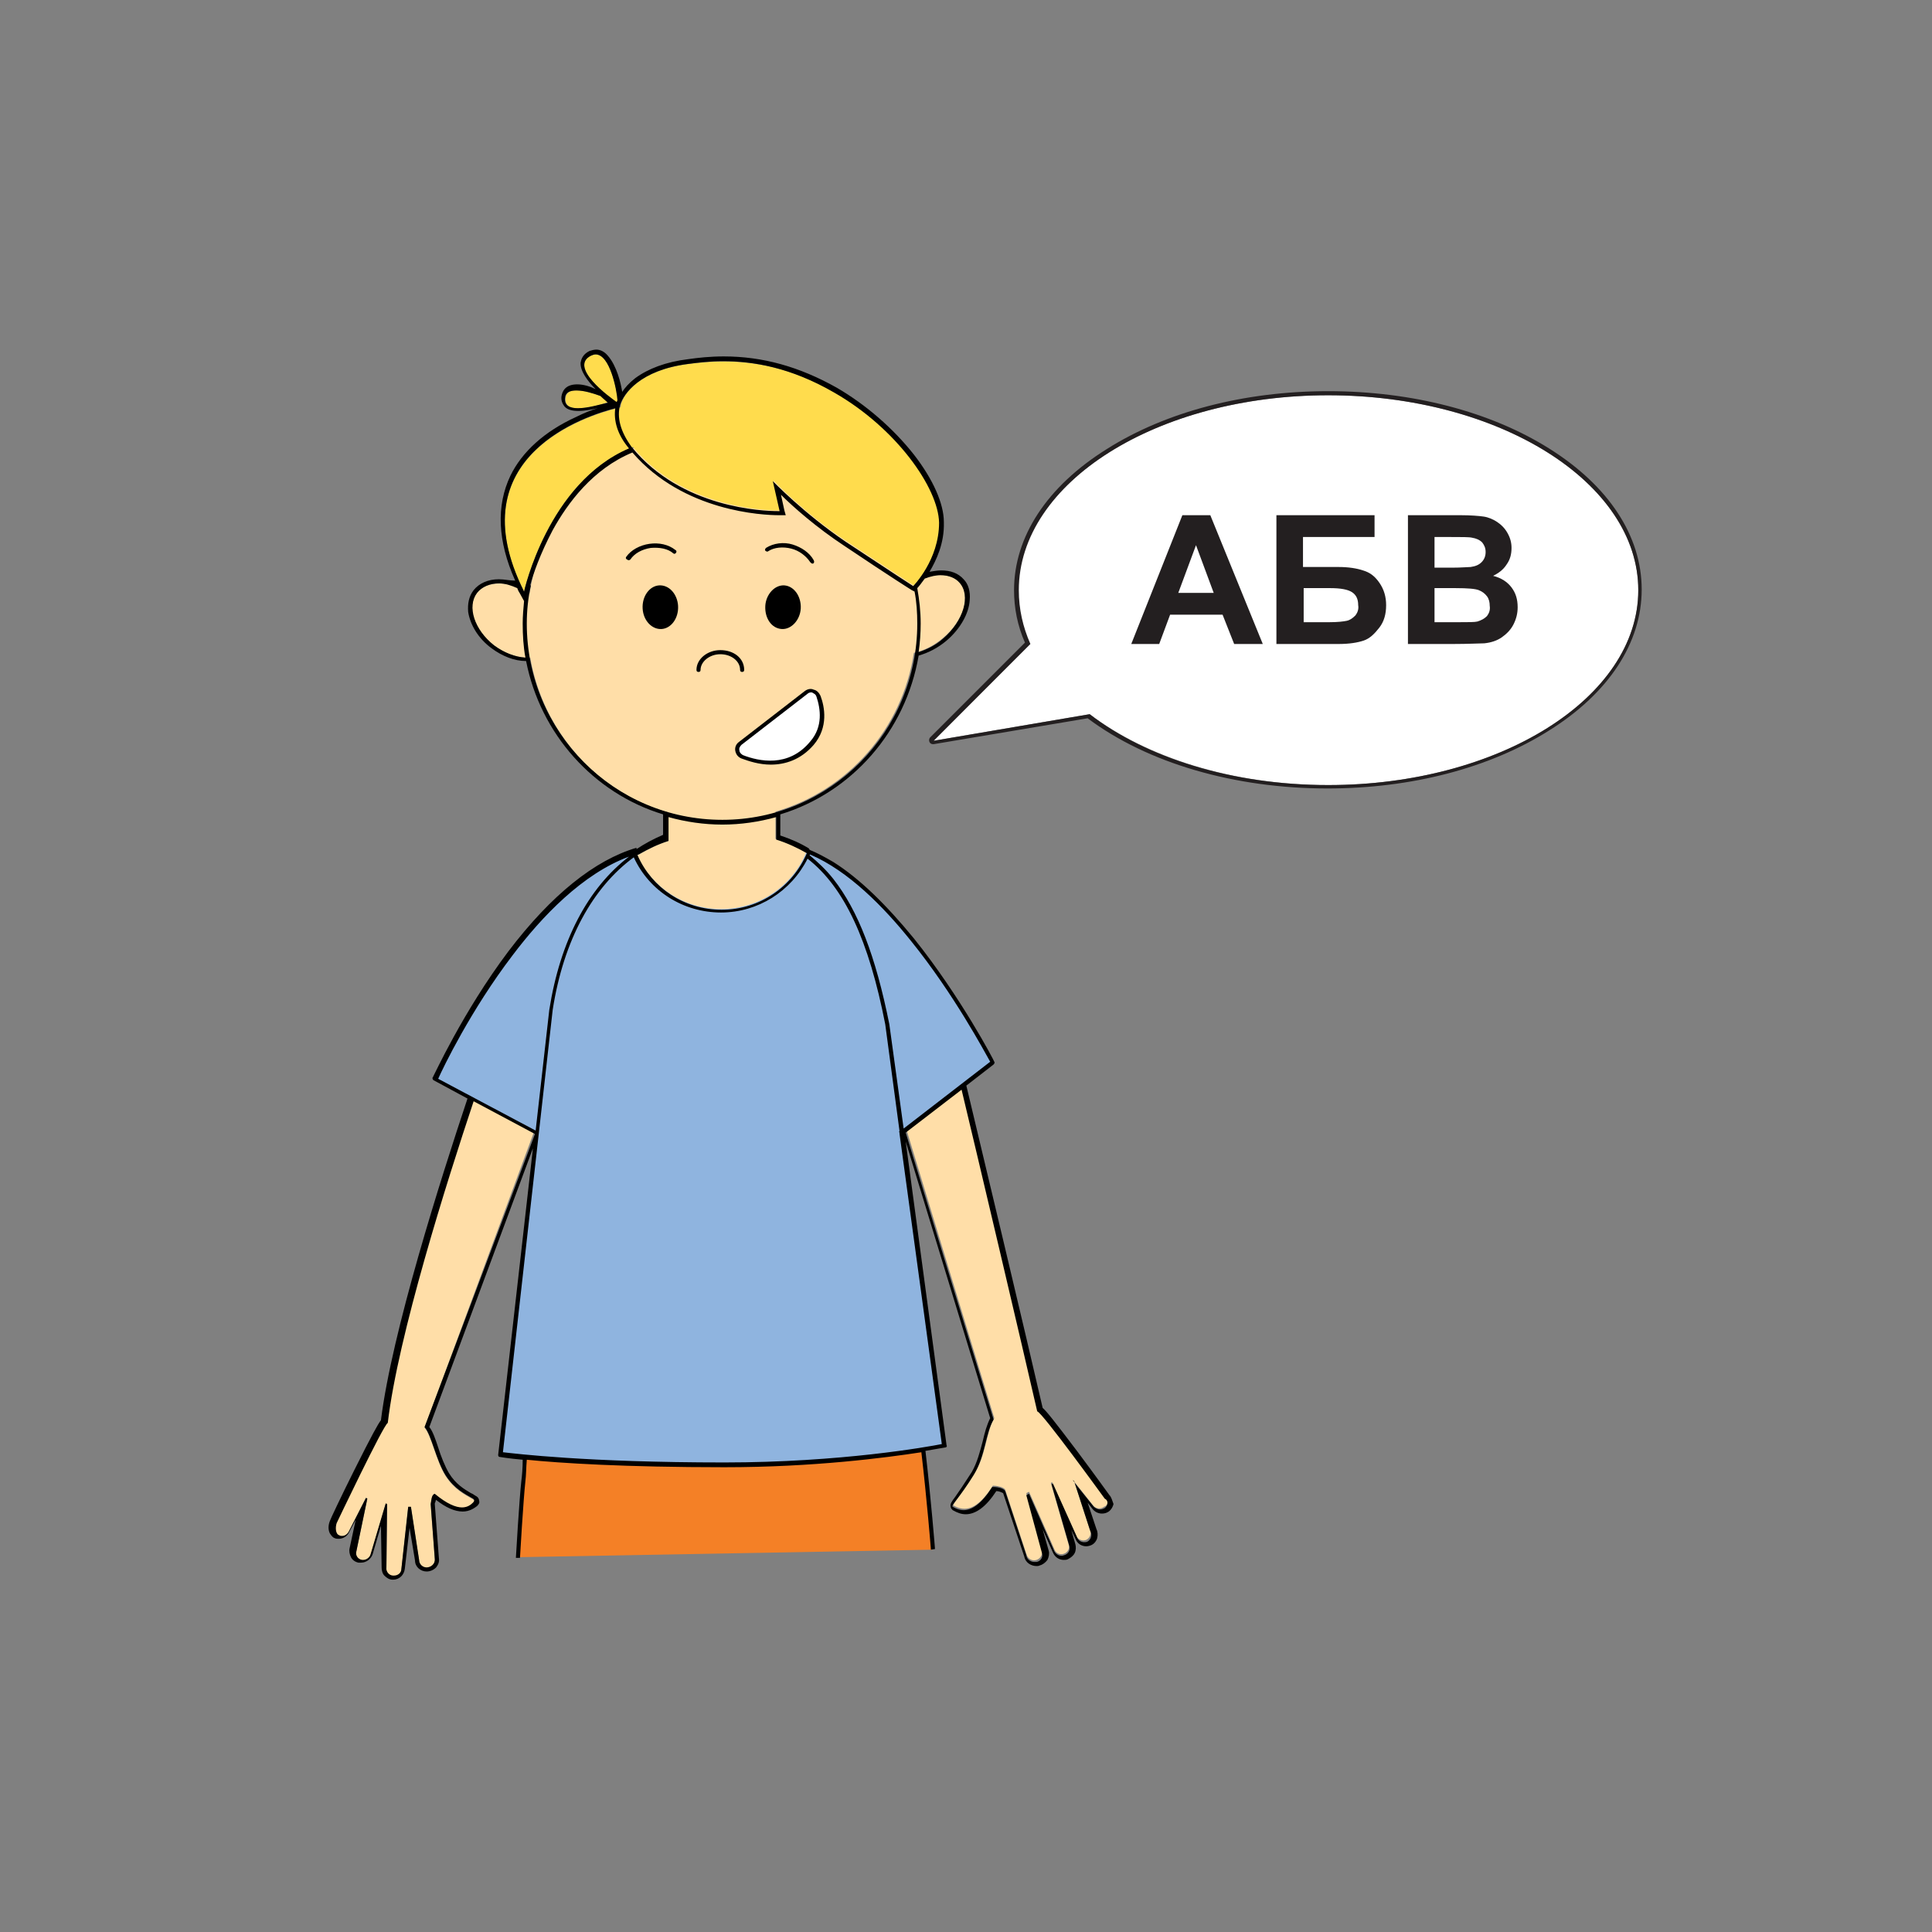 <?xml version="1.0" encoding="utf-8"?>
<!-- Generator: Adobe Illustrator 23.1.0, SVG Export Plug-In . SVG Version: 6.00 Build 0)  -->
<svg version="1.1" id="Слой_1" xmlns="http://www.w3.org/2000/svg" xmlns:xlink="http://www.w3.org/1999/xlink" x="0px" y="0px"
	 viewBox="0 0 283.5 283.5" style="enable-background:new 0 0 283.5 283.5;" xml:space="preserve">
<rect x="0" y="0" width="283.5" height="283.5" fill="#808080" stroke="none"/>
<style type="text/css">
	.st0{fill:#F48026;}
	.st1{fill:#FFDEA8;}
	.st2{fill:#8FB4DF;}
	.st3{fill:#FFDC4D;}
	.st4{fill:#FFFFFF;}
	.st5{fill:#231F20;}
</style>
<g>
	<g>
		<path class="st0" d="M77,205c0,0,0.1,9.1-0.2,12.2c-0.3,2.8-0.8,11.3-0.8,11.3l60.8-1.1c0,0-1.5-18.4-2.8-24.1L77,205z"/>
	</g>
	<path class="st1" d="M162.3,219.7c0,0-9.2-12.7-9.9-12.8c-2.4-10.8-11.7-49.5-11.7-49.5l-9.2,3.4l14.4,47.3c-1.2,2-1.2,5.4-2.9,8.1
		c-2.1,3.4-3.3,4.6-3.1,4.7c1.7,1,3.5,0.7,5.8-2.9c0.5,0,1.6,0.2,1.8,0.6l3.1,9.4c0.2,0.8,0.9,1.1,1.5,0.9c0.6-0.2,0.9-0.8,0.8-1.3
		l-2.3-8.5l0.4-0.2l3.7,8.4c0.2,0.6,0.8,0.9,1.4,0.7c0.6-0.2,0.9-0.8,0.7-1.4l-2.6-9l0.2-0.1l3.6,8c0.3,0.5,1,0.7,1.5,0.4
		c0.5-0.3,0.7-1,0.4-1.5l-2.4-7.4l-0.2,0l3.1,3.9c0.4,0.5,1.1,0.6,1.6,0.2C162.6,220.9,162.7,220.2,162.3,219.7z"/>
	<path class="st1" d="M49.1,223.6c0,0,6.9-14.5,7.5-14.7c2.1-17.9,15.2-54.7,15.2-54.7l8,8l-17.5,47.3c1,1.1,1.7,4.9,3.1,7.1
		c1.3,2,2.8,2.7,4,3.4c0.3,0.2,0.2,0.4,0,0.6c-0.7,0.7-2.3,1.5-5.6-1.3c-0.5,0.1-0.5,1-0.6,1.5l0.6,8c0.1,0.8-0.6,1.3-1.2,1.3
		c-0.6,0-1.1-0.5-1.1-1.1l-1.2-7.8l-0.4,0l-1,9.1c0,0.6-0.6,1.1-1.2,1c-0.6,0-1.1-0.6-1-1.2l0.1-9.3l-0.2-0.1l-2.2,7.4
		c-0.1,0.6-0.7,1-1.3,0.8c-0.6-0.1-1-0.7-0.8-1.3l1.6-7.7l-0.2-0.1l-2.5,4.9c-0.2,0.6-0.9,0.8-1.4,0.6
		C48.9,225.1,48.9,224.1,49.1,223.6z"/>
	<path class="st2" d="M145.6,155.9c0,0-14.3-28.1-29.5-31.8c-2.8-1.5-6.2-2.3-10.1-2.3l0-0.1c0.1-0.2-0.1-0.5-0.4-0.5
		c-4.4,0.1-8.3,1.3-11.6,3.4c-16.9,4.5-30.2,33.8-30.2,33.8l14.9,7.9l-5.3,47.1c0,0,10.2,1.6,32.9,1.6c18.9,0,32.3-2.8,32.3-2.8
		l-6.2-46L145.6,155.9z"/>
	<path class="st1" d="M140.8,85.5c-1.4-1.6-4.2-1.4-6.9,0.1c-2.7-13.1-14.2-23-28-23c-14.3,0-26.1,10.6-28.2,24.5
		c-2.8-1.9-6.2-2-7.7-0.1c-1.6,2-0.4,5.5,2.5,7.7c1.7,1.3,3.6,1.9,5.3,1.8c1.9,10.9,9.8,19.7,20.2,22.7v3.5c0,0.2,0,0.5,0,0.7
		c-1.6,0.5-3.1,1.3-4.5,2.1c2.1,4.7,6.9,7.9,12.3,7.9c5.6,0,10.5-3.4,12.5-8.3c-1.4-0.8-2.9-1.5-4.5-2c0-0.2,0-0.3,0-0.5v-3.5
		c10.6-3.1,18.6-12.1,20.3-23.3c1.4-0.3,2.9-1,4.3-2.2C141.4,91.1,142.5,87.4,140.8,85.5z"/>
	<g>
		<path class="st3" d="M90.8,59.4c0-0.3-1.1-8.7-4.1-7.2C83.1,54,90.8,59.4,90.8,59.4z"/>
		<path class="st3" d="M89.8,58.8c-0.2-0.1-6.6-3.1-6.8-0.4C82.6,61.6,89.8,58.8,89.8,58.8z"/>
		<path class="st3" d="M122.5,57.6c-9.2-5.3-16.6-4.8-21.4-4.2c-7.2,0.9-9.6,4.4-10,6c0,0.1,0,0.3-0.1,0.4c-0.9,0.2-25,5.3-14.1,27
			c0,0,3.6-16.4,16-21.2c8,9.7,21.6,9.3,21.6,9.3l-1-4.4c0,0,4.5,4.8,10.7,8.9c7.1,4.7,9.9,6.5,9.9,6.5s3.8-3.8,3.8-9.3
			C137.8,71.6,131.5,62.7,122.5,57.6z"/>
	</g>
	<g>
		<g>
			<path d="M96.7,85.9c-1.4,0.1-2.5,1.6-2.4,3.4c0.1,1.8,1.4,3.1,2.8,3c1.4-0.1,2.5-1.6,2.4-3.4C99.4,87.2,98.2,85.8,96.7,85.9z"/>
			<path d="M115.1,85.9c-1.4-0.1-2.7,1.3-2.8,3c-0.1,1.8,0.9,3.3,2.4,3.4c1.4,0.1,2.7-1.3,2.8-3C117.6,87.5,116.5,86,115.1,85.9z"/>
			<path d="M105.7,95.4c-1.9,0-3.5,1.3-3.5,2.9c0,0.2,0.1,0.3,0.3,0.3c0.2,0,0.3-0.1,0.3-0.3c0-1.2,1.3-2.3,2.9-2.3s2.9,1,2.9,2.3
				c0,0.2,0.1,0.3,0.3,0.3c0.2,0,0.3-0.1,0.3-0.3C109.2,96.6,107.7,95.4,105.7,95.4z"/>
			<path d="M98.8,81.2c0.1,0.1,0.3,0.1,0.4-0.1c0.1-0.1,0.1-0.3-0.1-0.4c-1-0.8-2.4-1.1-3.8-0.9c-1.4,0.2-2.7,0.9-3.4,1.9
				c-0.1,0.1-0.1,0.3,0.1,0.4c0.1,0,0.1,0.1,0.2,0.1c0.1,0,0.2,0,0.3-0.1c0.6-0.9,1.7-1.5,3-1.7C96.8,80.3,98,80.5,98.8,81.2z"/>
			<path d="M119.4,82.2c-0.6-1.1-1.8-1.9-3.1-2.3s-2.8-0.2-3.9,0.5c-0.1,0.1-0.2,0.3-0.1,0.4c0.1,0.1,0.3,0.2,0.4,0.1
				c0.9-0.6,2.2-0.7,3.4-0.4c1.2,0.3,2.2,1.1,2.8,2c0.1,0.1,0.2,0.2,0.3,0.2c0.1,0,0.1,0,0.1,0C119.5,82.6,119.5,82.4,119.4,82.2z"
				/>
		</g>
		<path class="st4" d="M108.6,109.1l9.7-7.5c0.6-0.5,1.5-0.2,1.8,0.5c0.6,1.7,1.1,4.5-0.9,6.9c-3.4,4.1-7.9,3.1-10.3,2.1
			C108.1,110.7,107.9,109.6,108.6,109.1z"/>
		<path d="M113.1,112.2c-1.7,0-3.2-0.5-4.3-0.9c-0.5-0.2-0.8-0.6-0.9-1.1c-0.1-0.5,0.1-1,0.5-1.3l9.7-7.5c0.4-0.3,0.9-0.4,1.3-0.2
			c0.5,0.1,0.8,0.5,1,0.9c0.6,1.6,1.2,4.6-1,7.2C117.5,111.5,115.2,112.2,113.1,112.2z M119,101.6c-0.2,0-0.4,0.1-0.5,0.2l-9.7,7.5
			l0,0c-0.2,0.2-0.4,0.5-0.3,0.8c0,0.3,0.2,0.5,0.5,0.7c2.3,0.9,6.7,1.9,9.9-2c1.9-2.2,1.5-4.8,0.9-6.6c-0.1-0.3-0.3-0.4-0.5-0.5
			C119.2,101.6,119.1,101.6,119,101.6z M108.6,109.1L108.6,109.1L108.6,109.1z"/>
	</g>
	<path class="st4" d="M194.9,58c-25.1,0-45.5,12.8-45.5,28.6c0,2.7,0.6,5.4,1.7,7.9L137,108.7l22.9-3.9c8.3,6.3,20.9,10.4,35,10.4
		c25.1,0,45.5-12.8,45.5-28.6S220,58,194.9,58z"/>
	<path class="st5" d="M194.9,58c25.1,0,45.5,12.8,45.5,28.6s-20.4,28.6-45.5,28.6c-14.1,0-26.7-4-35-10.4l-22.9,3.9l14.2-14.2
		c-1.1-2.5-1.7-5.1-1.7-7.9C149.5,70.8,169.8,58,194.9,58 M194.9,57.4c-12.3,0-23.8,3-32.5,8.5c-8.8,5.5-13.6,12.9-13.6,20.7
		c0,2.6,0.5,5.2,1.6,7.7l-13.9,13.9c-0.2,0.2-0.2,0.5-0.1,0.7c0.1,0.2,0.3,0.3,0.5,0.3c0,0,0.1,0,0.1,0l22.6-3.8
		c8.8,6.6,21.6,10.3,35.2,10.3c12.3,0,23.8-3,32.5-8.5c8.8-5.5,13.6-12.9,13.6-20.7s-4.8-15.2-13.6-20.7
		C218.7,60.4,207.2,57.4,194.9,57.4L194.9,57.4z"/>
	<g>
		<path class="st5" d="M173.5,75.6L166,94.5h4.1l1.6-4.3h7.7l1.7,4.3h4.2l-7.7-18.9H173.5z M172.9,87l2.6-7l2.6,7H172.9z"/>
		<path class="st5" d="M200,83.7c-0.9-0.3-2.1-0.5-3.6-0.5h-5.2v-4.4h10.5v-3.2h-14.4v18.9h9.1c1.6,0,2.8-0.2,3.7-0.5
			c0.9-0.3,1.6-1,2.3-1.9c0.7-0.9,1-2,1-3.3c0-1.2-0.3-2.3-1-3.3S201,84,200,83.7z M198.9,90.3c-0.4,0.4-0.8,0.7-1.3,0.8
			c-0.5,0.1-1.3,0.2-2.5,0.2h-3.8v-5h3.9c1.5,0,2.6,0.2,3.2,0.6c0.6,0.4,0.9,1,0.9,1.9C199.4,89.4,199.2,89.9,198.9,90.3z"/>
		<path class="st5" d="M221.8,86.2c-0.6-0.8-1.5-1.4-2.7-1.7c0.8-0.4,1.5-0.9,2-1.7c0.5-0.7,0.7-1.5,0.7-2.4c0-0.8-0.2-1.5-0.6-2.2
			c-0.4-0.7-0.9-1.2-1.5-1.6c-0.6-0.4-1.3-0.7-2-0.8s-1.9-0.2-3.4-0.2h-7.7v18.9h6.5c2.5,0,4-0.1,4.7-0.1c1-0.1,1.9-0.4,2.6-0.9
			c0.7-0.5,1.3-1.1,1.7-1.9c0.4-0.8,0.6-1.6,0.6-2.5C222.7,87.9,222.4,87,221.8,86.2z M210.5,78.8h2.2c1.8,0,2.9,0,3.3,0.1
			c0.6,0.1,1.1,0.3,1.5,0.7c0.3,0.4,0.5,0.8,0.5,1.4c0,0.6-0.2,1.1-0.6,1.5c-0.4,0.4-0.9,0.6-1.6,0.7c-0.4,0-1.3,0.1-2.8,0.1h-2.5
			V78.8z M218.2,90.4c-0.4,0.4-0.8,0.6-1.4,0.8c-0.4,0.1-1.3,0.1-2.7,0.1h-3.6v-5h3.1c1.8,0,2.9,0.1,3.4,0.3
			c0.5,0.2,0.9,0.5,1.2,0.9c0.3,0.4,0.4,0.9,0.4,1.4C218.7,89.5,218.5,90,218.2,90.4z"/>
	</g>
	<g>
		<path d="M162.8,219.4c0,0-2.3-3.2-4.7-6.4c-3.4-4.5-4.6-6-5.1-6.4c-2.2-9.6-9.3-39.4-11.2-47.3l4-3.1c0.1-0.1,0.2-0.3,0.1-0.4
			c0-0.1-4.9-9.5-11.8-18.1c-4.1-5-8-8.8-11.8-11.2c-1.2-0.7-2.3-1.3-3.5-1.8c0-0.1-0.1-0.1-0.1-0.2c-1.3-0.8-2.7-1.4-4.2-1.9
			c0,0,0,0,0-0.1v-3c10.5-3.2,18.4-12.2,20.3-23.3c1.4-0.4,2.8-1.1,4.1-2.2c2-1.7,3.3-4,3.4-6c0.1-1.2-0.2-2.3-0.9-3
			c-0.8-0.9-1.9-1.3-3.3-1.3c-0.5,0-1.1,0.1-1.7,0.2c1-1.7,2.2-4.2,2.1-7.3c0-2.7-1.6-6.3-4.4-9.9c-3-3.8-7-7.3-11.3-9.8
			c-5.5-3.1-10.9-4.6-16.6-4.6c-2,0-3.8,0.2-5.2,0.4c-3.3,0.4-5.9,1.4-7.8,2.8c-0.9,0.7-1.5,1.4-1.9,2c-0.2-1.3-0.8-3.8-2.1-5.3
			c-0.5-0.6-1.1-0.9-1.7-0.9c-0.3,0-0.7,0.1-1,0.2c-1,0.5-1.2,1.2-1.3,1.7c-0.1,1.2,1,2.7,2.2,3.9c-0.8-0.4-1.8-0.7-2.7-0.7
			c-1.9,0-2.2,1.2-2.3,1.7c-0.1,0.6,0.1,1.1,0.4,1.5c0.4,0.5,1.1,0.7,2.1,0.7c0.9,0,1.9-0.2,2.8-0.4c-1,0.3-2,0.7-3.2,1.3
			c-4.6,2.1-7.9,5.1-9.6,8.6c-2.1,4.4-1.9,9.6,0.7,15.4C74.8,85.2,74,85,73.2,85c-1.6,0-2.9,0.6-3.7,1.6c-0.7,0.9-0.9,2-0.8,3.2
			c0.3,1.9,1.5,3.9,3.4,5.3c1.6,1.2,3.4,1.9,5.1,1.9c2.1,10.7,9.9,19.4,20.1,22.5v3c-1.4,0.6-2.7,1.3-3.9,2.1c0-0.1,0-0.1,0-0.2
			c-6.1,1.8-12.5,6.9-18.8,15.2c-6.7,8.9-11,18.4-11.1,18.5c-0.1,0.1,0,0.3,0.1,0.4l5,2.7c-3.9,11.7-11.1,34.3-12.7,47.2
			c-0.4,0.5-1.3,2.1-4,7.5c-1.8,3.6-3.5,7.2-3.5,7.3c0,0,0,0,0,0c-0.2,0.5-0.3,1.2,0,1.8c0.2,0.3,0.4,0.6,0.7,0.7
			c0.2,0.1,0.4,0.1,0.6,0.1c0.7,0,1.3-0.4,1.6-1.1l0.9-1.7l-0.9,4.2c-0.1,0.4,0,0.9,0.2,1.3c0.2,0.4,0.6,0.7,1.1,0.8
			c0.1,0,0.3,0,0.4,0c0.8,0,1.5-0.6,1.7-1.3l1.2-4.1L56,230c0,0.4,0.1,0.9,0.4,1.2c0.3,0.3,0.7,0.6,1.2,0.6c0,0,0.1,0,0.1,0
			c0.9,0,1.6-0.7,1.7-1.6l0.7-6l0.8,4.8c0,0.9,0.8,1.6,1.7,1.6h0c0.5,0,1-0.2,1.4-0.6c0.3-0.4,0.5-0.8,0.4-1.4l-0.6-7.9
			c0-0.1,0-0.2,0.1-0.3c0-0.1,0-0.2,0.1-0.3c1.4,1.1,2.7,1.7,3.9,1.7c1,0,1.7-0.5,2.1-0.8c0.3-0.3,0.4-0.5,0.3-0.8
			c0-0.2-0.1-0.5-0.5-0.7c-0.2-0.1-0.4-0.3-0.7-0.4c-1-0.6-2.2-1.3-3.2-2.9c-0.6-1-1.2-2.5-1.6-3.8c-0.4-1.2-0.8-2.4-1.3-3
			l15.2-40.9l-5.1,45c0,0.2,0.1,0.3,0.3,0.3c0,0,1.1,0.2,3.3,0.4c0,1.2-0.1,2.4-0.2,3.1c-0.3,2.7-0.8,11.2-0.8,11.3l0.6,0
			c0-0.1,0.5-8.6,0.8-11.3c0.1-0.7,0.1-1.9,0.2-3.1c4.9,0.5,14.4,1.1,29,1.1c13.1,0,23.7-1.4,28.9-2.2c0.8,6.8,1.4,14.2,1.4,14.3
			l0.6-0.1c0-0.1-0.6-7.5-1.4-14.4c1.8-0.3,2.8-0.5,2.9-0.5c0.2,0,0.3-0.2,0.2-0.3l-6-44.6l12.4,40.6c-0.5,1-0.8,2.1-1.1,3.4
			c-0.4,1.5-0.8,3.1-1.6,4.5c-1.1,1.7-1.9,2.9-2.4,3.6c-0.6,0.8-0.8,1.1-0.7,1.5c0,0.2,0.2,0.4,0.3,0.5c0.7,0.4,1.3,0.6,1.9,0.6
			c1.5,0,3-1.1,4.5-3.4c0.4,0,0.8,0.2,1,0.3l3.1,9.3c0.2,1,1.1,1.4,1.8,1.4c0.2,0,0.3,0,0.5-0.1c0.4-0.1,0.8-0.4,1.1-0.8
			c0.2-0.4,0.3-0.9,0.2-1.3l-0.9-3.2l1.5,3.4c0.3,0.7,0.9,1.1,1.6,1.1c0.2,0,0.4,0,0.6-0.1c0.4-0.2,0.8-0.5,1-0.9
			c0.2-0.4,0.2-0.9,0.1-1.3l-0.6-2.1l0.7,1.5c0,0,0,0,0,0c0.3,0.6,0.9,0.9,1.5,0.9c0.3,0,0.6-0.1,0.8-0.2c0.4-0.2,0.7-0.6,0.8-1
			c0.1-0.4,0.1-0.9-0.1-1.3l-1.3-3.9l0.7,0.9c0.3,0.4,0.8,0.7,1.4,0.7c0.4,0,0.7-0.1,1-0.3c0.4-0.3,0.6-0.7,0.7-1.1
			C163.2,220.2,163.1,219.7,162.8,219.4z M138,84.4c1.2,0,2.2,0.4,2.8,1.1c1.7,1.9,0.6,5.6-2.4,8.2c-1.1,1-2.4,1.6-3.6,2
			c0.2-1.4,0.3-2.8,0.3-4.2c0-1.8-0.2-3.5-0.5-5.2c0.2-0.2,0.6-0.7,1.1-1.4C136.5,84.6,137.3,84.4,138,84.4z M91,59.4
			c0.5-1.6,2.9-5.1,10-6c1.5-0.2,3.2-0.4,5.1-0.4c4.4,0,9.9,0.9,16.3,4.6c9.1,5.2,15.3,14,15.4,19.1c0,5.5-3.8,9.3-3.8,9.3
			s-2.8-1.8-9.9-6.5c-6.2-4.2-10.7-8.9-10.7-8.9l1,4.4c0,0-0.1,0-0.3,0c-2,0-14.1-0.4-21.4-9.4C91,63.3,90.5,61.2,91,59.4z
			 M86.7,52.2c0.2-0.1,0.5-0.2,0.7-0.2c2.1,0,3.1,5.2,3.2,6.7c0,0.1-0.1,0.2-0.1,0.3C89.5,58.3,83.4,53.9,86.7,52.2z M84.8,59.9
			c-1.2,0-2-0.4-1.9-1.5c0.1-0.9,0.8-1.1,1.7-1.1c1.1,0,2.4,0.4,3.5,0.8c0.4,0.4,0.8,0.7,1.1,1C88.2,59.3,86.3,59.9,84.8,59.9z
			 M72.5,94.7C69.6,92.4,68.5,89,70,87c0.7-0.9,1.9-1.4,3.2-1.4c0.9,0,1.8,0.3,2.7,0.7c0.1,0.3,0.2,0.5,0.4,0.8l0.6,1.1
			c-0.1,1.1-0.2,2.2-0.2,3.3c0,1.7,0.1,3.4,0.4,5C75.6,96.4,74,95.8,72.5,94.7z M76.9,86.8c-10-20,9.5-25.9,13.4-26.9
			c0,0,0-0.1,0-0.1c0,0,0,0,0,0c-0.3,1.9,0.3,4,2,6C80.4,70.9,76.9,86.8,76.9,86.8z M77.3,91.5c0-1.9,0.2-3.8,0.6-5.6
			c0,0-0.1,0-0.1,0c0.4-1.6,1.5-4.7,3.3-8.1c2.2-4,5.9-9,11.7-11.4c7.5,8.7,19.2,9.2,21.5,9.2c0.2,0,0.3,0,0.3,0l0.7,0l-0.2-0.7
			l-0.5-2.3c1.8,1.8,5.2,4.8,9.3,7.5c7,4.7,9.9,6.5,9.9,6.5l0.4,0.2c0.3,1.5,0.4,3.1,0.4,4.7c0,15.9-12.8,28.8-28.6,28.8
			C90.1,120.3,77.3,107.4,77.3,91.5z M93.7,125.4c1.4-0.8,2.8-1.5,4.4-2c0-0.2,0-0.5,0-0.7v-2.8c2.5,0.7,5.2,1.1,7.9,1.1
			s5.4-0.4,7.9-1.1v2.8c0,0.2,0,0.3,0,0.5c1.6,0.5,3.1,1.2,4.5,2c-2.1,4.9-6.9,8.3-12.5,8.3c-5.5,0-10.2-3.2-12.3-7.9
			C93.5,125.4,93.6,125.4,93.7,125.4z M64.3,158.3c0.7-1.6,4.8-10.1,10.9-18.1c4.3-5.7,10.3-12,17.1-14.5
			c-6,4.6-10.1,12.3-11.7,22.5l-2,17.7L64.3,158.3z M62.3,209.4c1,1.1,1.7,4.9,3.1,7.1c1.3,2,2.8,2.7,4,3.4c0.3,0.2,0.2,0.4,0,0.6
			c-0.3,0.3-0.8,0.7-1.6,0.7c-0.9,0-2.2-0.5-4-2c-0.5,0.1-0.5,1-0.6,1.5l0.6,8c0.1,0.8-0.6,1.3-1.2,1.3c0,0,0,0,0,0
			c-0.6,0-1.1-0.5-1.1-1.1l-1.2-7.8l-0.4,0l-1,9.1c0,0.6-0.5,1-1.1,1c0,0-0.1,0-0.1,0c-0.6,0-1.1-0.6-1-1.2l0.1-9.3l-0.2-0.1
			l-2.2,7.4c-0.1,0.5-0.6,0.9-1.1,0.9c-0.1,0-0.2,0-0.2,0c-0.6-0.1-1-0.7-0.8-1.3l1.6-7.7l-0.2-0.1l-2.5,4.9c-0.2,0.4-0.6,0.7-1,0.7
			c-0.1,0-0.3,0-0.4-0.1c-0.6-0.2-0.6-1.2-0.4-1.8c0,0,6.9-14.5,7.5-14.7c1.5-12.8,8.7-35.5,12.6-47.2l9,4.8L62.3,209.4z
			 M138.2,211.9c-2,0.4-14.8,2.7-31.9,2.7c-20.3,0-30.7-1.3-32.5-1.5l7.3-64.9c1.6-10.3,5.9-18,11.9-22.4c2.3,5,7.3,8.1,12.8,8.1
			c5.4,0,10.3-3.1,12.7-7.9c5.4,4.2,9,12,11.4,24.3l2.1,15.7l-0.1,0c0.1,0.1,0.1,0.3,0.1,0.4L138.2,211.9z M132.6,165.6l-2.1-15.3
			c-2-10-4.6-16.7-8.2-21.3c-1.1-1.4-2.3-2.5-3.5-3.5c0,0,0-0.1,0.1-0.1c5.6,2.4,10.8,7.7,14.8,12.7c6.3,7.8,10.8,16.3,11.6,17.7
			L132.6,165.6z M162.1,221.3c-0.2,0.1-0.4,0.2-0.7,0.2c-0.3,0-0.7-0.2-0.9-0.4l-2.8-3.5l2.3,7.1c0.3,0.5,0.1,1.2-0.4,1.5
			c-0.2,0.1-0.3,0.1-0.5,0.1c-0.4,0-0.8-0.2-1-0.6l-3.6-8l-0.2,0.1l2.6,9c0.2,0.6-0.1,1.2-0.7,1.4c-0.1,0-0.2,0.1-0.4,0.1
			c-0.5,0-0.9-0.3-1.1-0.7l-3.7-8.4l-0.4,0.2l2.3,8.5c0.2,0.6-0.2,1.2-0.8,1.3c-0.1,0-0.2,0-0.3,0c-0.5,0-1.1-0.3-1.2-1l-3.1-9.4
			c-0.2-0.4-1.1-0.6-1.7-0.6c-0.1,0-0.1,0-0.2,0c-1.6,2.5-3,3.4-4.2,3.4c-0.6,0-1.1-0.2-1.6-0.5c-0.3-0.2,1-1.3,3.1-4.7
			c1.7-2.8,1.7-6.1,2.9-8.1l-12.9-42.1l8.2-6.3c2,8.3,9,38,11.1,47.2c0.7,0.1,9.9,12.8,9.9,12.8
			C162.7,220.2,162.6,220.9,162.1,221.3z"/>
		<polygon points="157.4,217.2 157.7,217.5 157.6,217.3 		"/>
	</g>
</g>
</svg>
